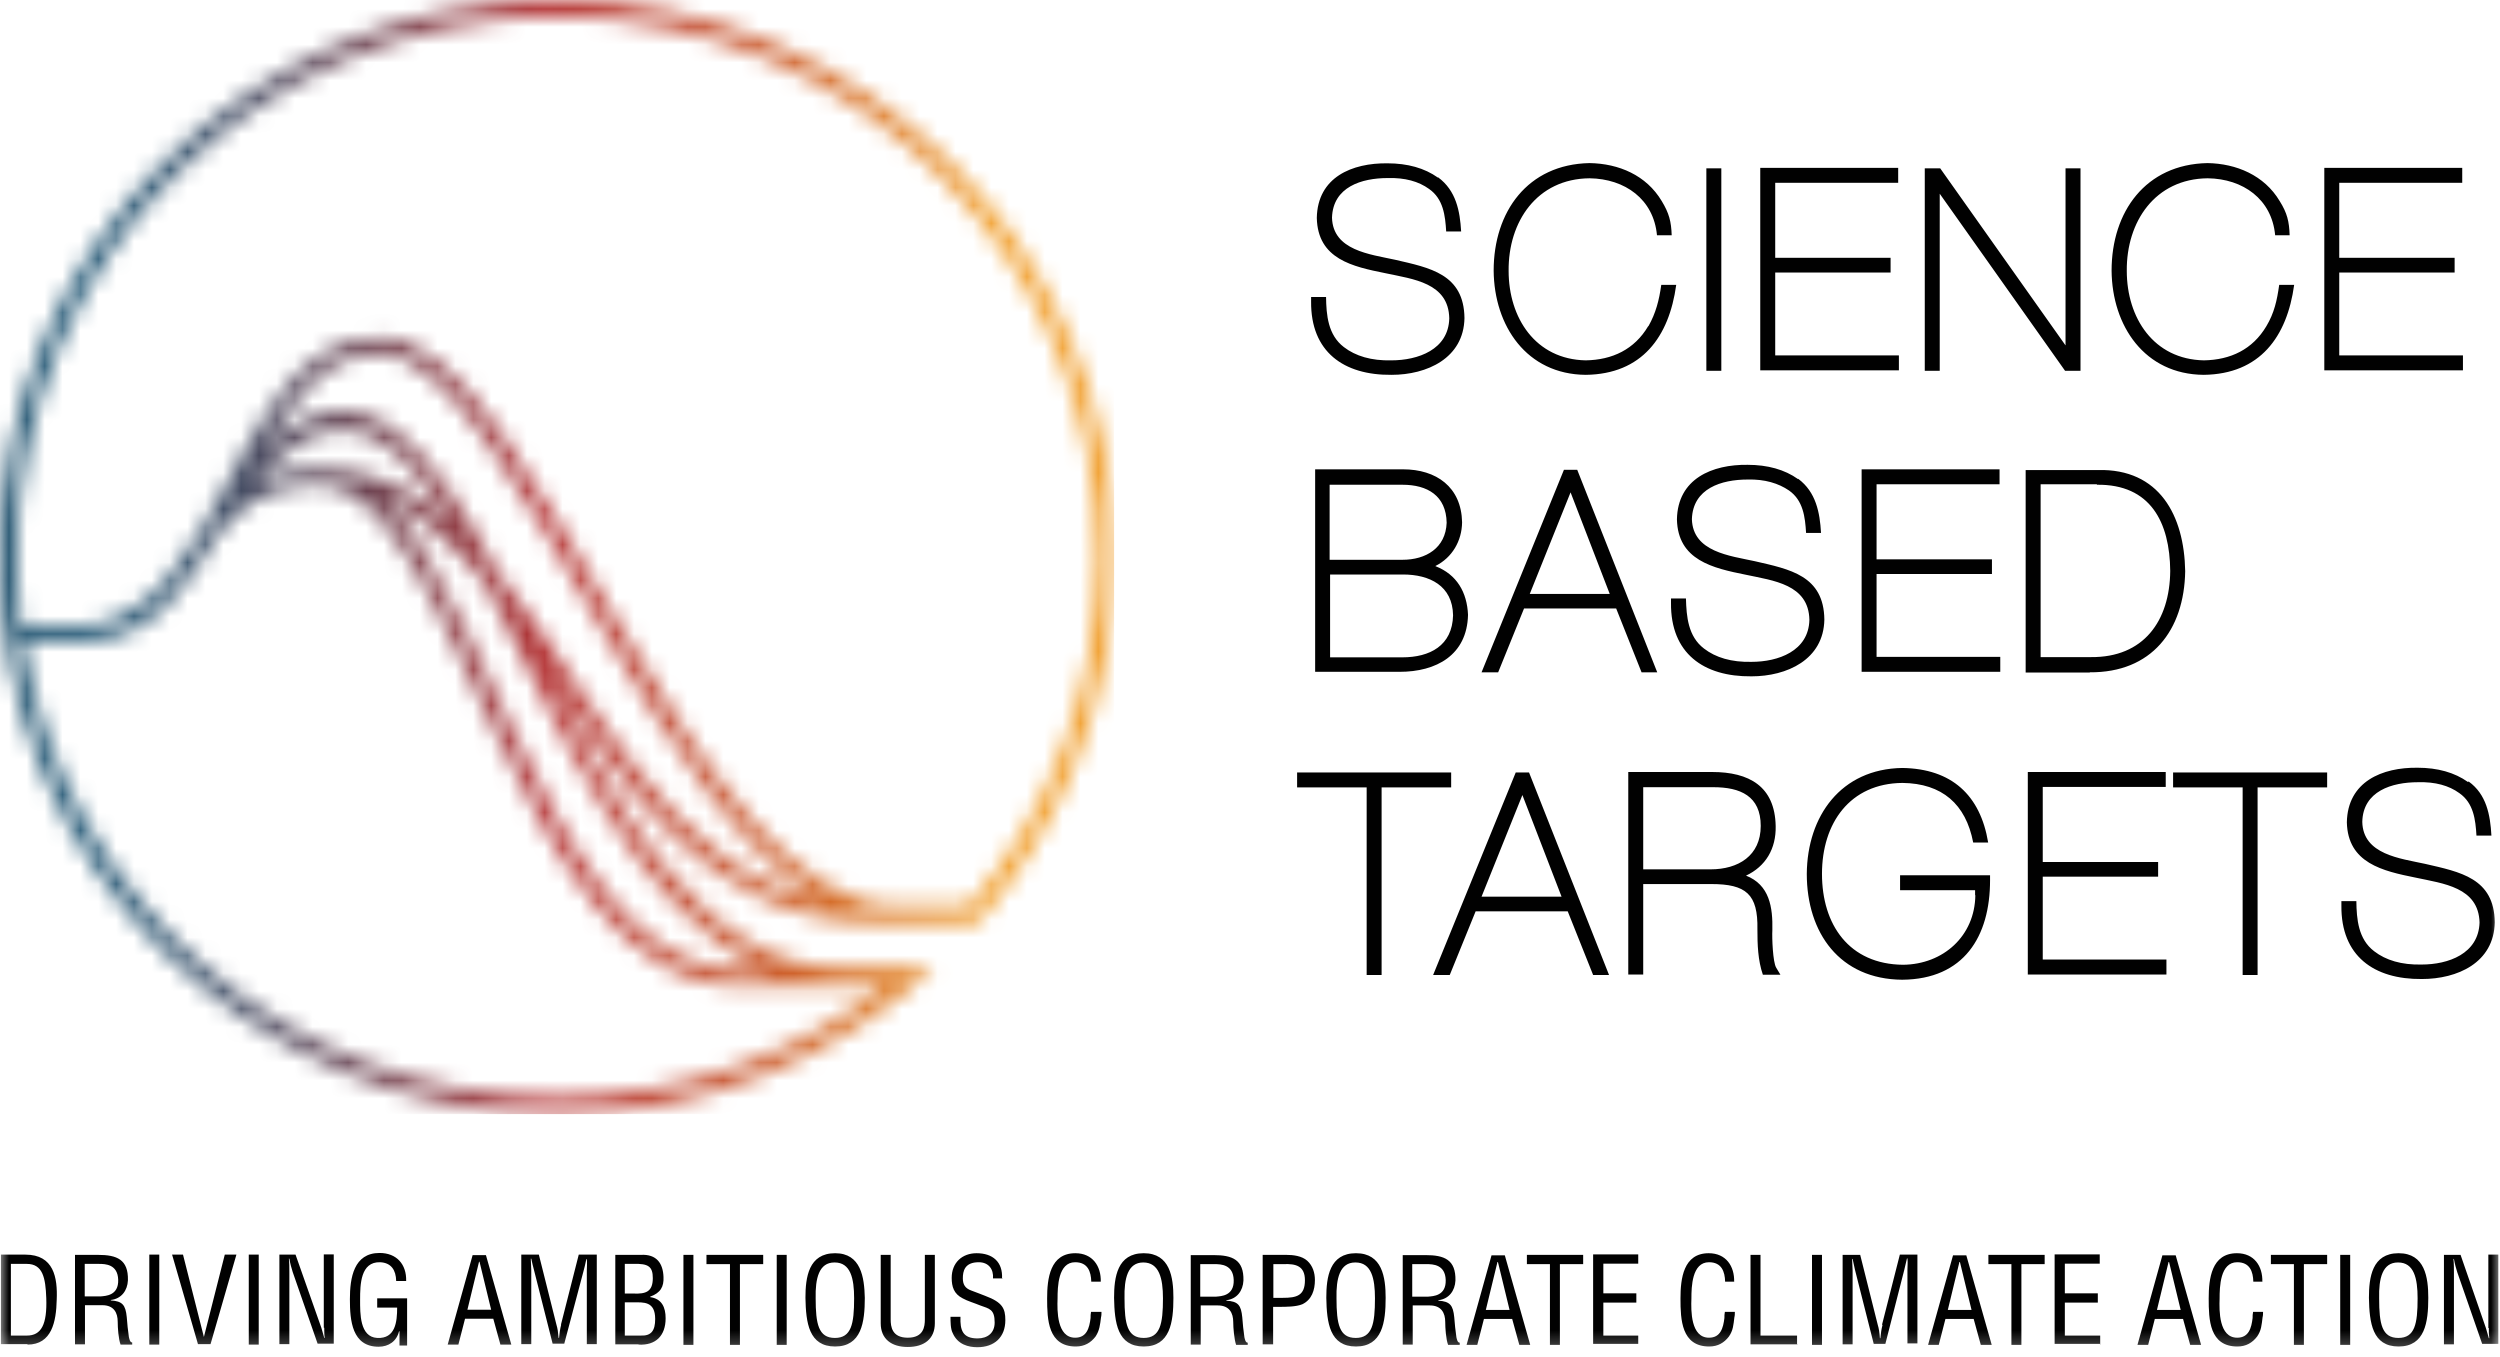 <svg width="140" height="76" viewBox="0 0 140 76" fill="none" xmlns="http://www.w3.org/2000/svg">
<mask id="mask0_198_126" style="mask-type:luminance" maskUnits="userSpaceOnUse" x="0" y="0" width="63" height="63">
<path d="M28.542 40.534C26.894 37.011 25.325 33.488 23.69 30.829C22.959 29.659 22.201 28.609 21.35 27.825C23.544 28.729 25.405 30.483 27.16 32.637C31.268 40.494 35.588 51.355 43.02 54.32H41.358C35.588 54.32 31.906 47.673 28.529 40.547M1.29 35.934H4.387C7.298 35.907 8.841 34.605 10.064 32.996C10.781 32.158 11.42 31.175 12.018 30.151C13.254 28.489 14.823 27.12 17.854 27.12C19.649 27.12 21.257 28.662 22.892 31.294C24.528 33.913 26.043 37.41 27.705 40.906C30.975 47.832 34.91 55.21 41.358 55.21H49.614C44.509 59.132 38.114 61.459 31.188 61.459H31.135C16.059 61.459 3.576 50.411 1.29 35.934ZM25.325 29.353C23.225 27.466 20.845 26.229 17.881 26.229C16.365 26.229 15.168 26.535 14.211 27.027C18.878 21.709 22.161 24.155 25.312 29.367M21.257 19.795C23.052 19.795 25.006 21.563 27.186 24.581C29.327 27.572 31.573 31.534 33.913 35.495C37.503 41.557 41.491 47.912 46.091 50.478C37.197 48.683 33.142 38.606 27.825 32.026C24.235 25.192 20.433 19.981 14.85 25.073C16.511 22.161 18.346 19.795 21.27 19.795M0.917 31.201C0.917 14.464 14.464 0.917 31.201 0.917C47.938 0.917 61.485 14.477 61.485 31.201C61.485 38.646 58.8 45.479 54.32 50.757H50.305C44.522 50.757 39.457 43.126 34.698 35.056C32.344 31.068 30.098 27.053 27.931 24.062C25.791 21.098 23.597 18.904 21.257 18.904C16.631 18.904 14.517 23.783 12.084 28.263C11.805 28.782 11.526 29.274 11.247 29.752C10.622 30.643 10.05 31.573 9.399 32.411C8.043 33.993 6.461 35.07 4.294 35.07H1.143C0.997 33.78 0.904 32.504 0.904 31.201M0 31.201C0 48.417 13.959 62.389 31.201 62.389C39.324 62.389 46.715 59.292 52.272 54.2H47.021C39.138 54.2 33.913 44.309 30.364 37.117C34.91 43.91 39.63 51.648 48.935 51.648H54.745C59.504 46.17 62.402 39.031 62.402 31.188C62.389 13.972 48.444 0 31.201 0C13.959 0 0 13.972 0 31.201Z" fill="white"/>
</mask>
<g mask="url(#mask0_198_126)">
<path d="M62.389 0H0V62.389H62.389V0Z" fill="url(#paint0_linear_198_126)"/>
</g>
<mask id="mask1_198_126" style="mask-type:luminance" maskUnits="userSpaceOnUse" x="0" y="0" width="140" height="76">
<path d="M140 0H0V75.736H140V0Z" fill="white"/>
</mask>
<g mask="url(#mask1_198_126)">
<path d="M76.533 54.599V44.096H72.638V43.259H81.265V44.096H77.37V54.599H76.533ZM90.106 54.599L85.626 43.259H84.881L80.255 54.599H81.186L82.635 51.036H87.793L89.215 54.599H90.106ZM87.447 50.212H82.967L85.254 44.522L87.447 50.212ZM97.763 49.042C98.88 48.523 99.465 47.526 99.438 46.263C99.398 44.03 97.949 43.232 95.876 43.232H91.183V54.572H92.02V49.507H95.822C97.777 49.507 98.455 50.066 98.415 52.046C98.415 52.884 98.441 53.775 98.721 54.586H99.704L99.465 54.187C99.279 53.881 99.226 52.512 99.252 52.086C99.279 50.823 99.106 49.547 97.763 49.029M95.942 44.083C97.457 44.083 98.601 44.575 98.601 46.25C98.601 47.925 97.338 48.683 95.796 48.683H92.02V44.083H95.942ZM110.619 50.132C110.592 52.419 108.824 54.001 106.577 54.027C103.546 54.001 102.031 51.781 102.031 48.936C102.031 46.091 103.599 43.87 106.537 43.844C108.757 43.87 110.087 45.027 110.499 47.181H111.337C110.898 44.522 109.289 43.046 106.524 43.006C103.094 43.06 101.206 45.692 101.18 48.936C101.18 52.246 103.028 54.838 106.524 54.865C109.981 54.838 111.443 52.445 111.443 49.294V49.015H106.404V49.853H110.605V50.132M120.855 48.271H114.394V44.07H121.281V43.232H113.557V54.572H121.32V53.735H114.394V49.095H120.855V48.284V48.271ZM126.425 54.599V44.096H130.32V43.259H121.693V44.096H125.588V54.599H126.425ZM138.204 43.791C137.459 43.259 136.502 42.993 135.386 42.993C133.405 42.967 131.464 43.764 131.424 46.051C131.477 48.337 133.431 48.776 135.279 49.148C136.821 49.481 138.802 49.68 138.855 51.661C138.802 53.416 137.1 54.014 135.612 54.014C134.495 54.041 133.604 53.775 132.953 53.269C132.062 52.591 131.969 51.475 131.956 50.464H131.118V50.717C131.092 53.535 132.939 54.851 135.625 54.825C137.606 54.825 139.666 53.921 139.706 51.648C139.68 49.175 137.765 48.829 135.811 48.377C134.415 48.071 132.328 47.859 132.288 46.024C132.328 44.296 133.95 43.804 135.412 43.804C136.369 43.777 137.14 43.99 137.725 44.416C138.523 44.974 138.629 45.904 138.682 46.795H139.52C139.454 45.625 139.241 44.482 138.244 43.764M78.54 27.146C79.936 27.146 80.986 27.758 81.013 29.274C80.96 30.696 79.843 31.348 78.54 31.348H74.459V27.146H78.54ZM80.388 31.693C81.319 31.228 81.864 30.297 81.877 29.247C81.837 27.266 80.428 26.282 78.567 26.282H73.648V37.622H78.38C80.428 37.622 82.156 36.692 82.209 34.432C82.156 33.169 81.584 32.172 80.388 31.706M78.567 32.172C80.055 32.172 81.345 32.797 81.372 34.458C81.332 36.16 80.069 36.811 78.527 36.811H74.485V32.172H78.567ZM92.805 37.649L88.325 26.309H87.58L82.967 37.649H83.897L85.347 34.073H90.505L91.927 37.649H92.818H92.805ZM90.146 33.262H85.666L87.952 27.572L90.146 33.262ZM100.688 26.828C99.944 26.296 98.986 26.03 97.87 26.03C95.889 26.003 93.948 26.801 93.908 29.087C93.961 31.374 95.915 31.813 97.763 32.185C99.305 32.517 101.286 32.717 101.326 34.711C101.286 36.466 99.571 37.064 98.082 37.064C96.966 37.09 96.075 36.825 95.424 36.319C94.533 35.642 94.44 34.525 94.413 33.514H93.576V33.767C93.549 36.585 95.397 37.901 98.082 37.875C100.063 37.875 102.124 36.944 102.164 34.698C102.137 32.225 100.223 31.879 98.268 31.427C96.873 31.122 94.799 30.909 94.746 29.074C94.799 27.346 96.407 26.854 97.87 26.854C98.827 26.828 99.598 27.067 100.183 27.466C100.98 28.024 101.087 28.954 101.14 29.845H101.978C101.911 28.702 101.698 27.559 100.701 26.814M111.549 31.321H105.088V27.12H111.975V26.282H104.251V37.622H112.015V36.785H105.088V32.145H111.549V31.321ZM117.425 27.146C120.43 27.107 121.507 29.247 121.533 31.972C121.507 34.777 120.044 36.825 117.093 36.798H114.275V27.12H117.425M117.026 37.649C120.483 37.675 122.317 35.309 122.371 31.986C122.317 28.861 120.922 26.242 117.492 26.322H113.437V37.662H117.026M80.521 9.944C79.776 9.412 78.819 9.146 77.703 9.146C75.722 9.12 73.781 9.917 73.741 12.204C73.794 14.517 75.748 14.929 77.596 15.302C79.138 15.634 81.119 15.833 81.159 17.827C81.119 19.582 79.404 20.18 77.915 20.18C76.799 20.207 75.908 19.941 75.256 19.436C74.366 18.758 74.273 17.641 74.259 16.631H73.422V16.884C73.395 19.702 75.243 21.018 77.928 20.991C79.909 20.991 81.97 20.061 82.01 17.814C81.983 15.341 80.069 14.996 78.115 14.544C76.719 14.238 74.645 14.025 74.592 12.191C74.645 10.463 76.253 9.971 77.716 9.971C78.673 9.944 79.444 10.157 80.029 10.582C80.827 11.14 80.933 12.071 80.986 12.962H81.824C81.757 11.819 81.544 10.675 80.534 9.931M92.299 18.266C91.528 19.569 90.292 20.154 88.803 20.18C85.985 20.127 84.483 17.801 84.483 15.169C84.456 12.417 86.064 10.011 89.016 9.984C90.997 10.011 92.605 11.154 92.791 13.175H93.615C93.589 12.403 93.469 11.938 93.057 11.26C92.193 9.811 90.651 9.16 89.016 9.133C85.546 9.2 83.645 11.858 83.645 15.155C83.671 18.253 85.493 20.965 88.803 20.991C91.954 20.951 93.469 18.864 93.868 15.953H93.031C92.911 16.817 92.725 17.535 92.313 18.266M95.556 20.765H96.394V9.426H95.556V20.765ZM105.873 14.437H99.412V10.236H106.298V9.399H98.574V20.739H106.338V19.901H99.412V15.262H105.873V14.451V14.437ZM108.651 9.426H107.787V20.765H108.625V10.848L115.644 20.765H116.508V9.426H115.67V19.343L108.651 9.426ZM126.917 18.266C126.146 19.569 124.91 20.154 123.421 20.18C120.603 20.127 119.1 17.801 119.1 15.169C119.074 12.417 120.682 10.011 123.634 9.984C125.614 10.011 127.223 11.154 127.409 13.175H128.22C128.193 12.403 128.087 11.938 127.662 11.26C126.798 9.811 125.229 9.16 123.62 9.133C120.151 9.2 118.249 11.858 118.249 15.155C118.276 18.253 120.097 20.965 123.408 20.991C126.558 20.951 128.074 18.864 128.473 15.953H127.635C127.515 16.817 127.356 17.535 126.917 18.266ZM137.459 14.437H130.998V10.236H137.885V9.399H130.161V20.739H137.925V19.901H130.998V15.262H137.459V14.451V14.437ZM1.541 75.298C2.897 75.298 3.149 74.022 3.176 72.785C3.229 71.549 3.016 70.259 1.421 70.259H0.052V75.271H1.541V75.298ZM0.61 70.778H1.501C2.392 70.778 2.551 71.549 2.591 72.692C2.644 74.181 2.312 74.793 1.501 74.793H0.61V70.778ZM4.745 73.091H5.728C6.38 73.091 6.592 73.516 6.592 74.022C6.592 74.341 6.632 74.979 6.752 75.298H7.403V75.178C7.27 75.178 7.244 74.965 7.217 74.872C7.164 74.5 7.124 74.128 7.098 73.756C7.031 73.078 6.858 72.865 6.207 72.825V72.798C6.792 72.732 7.138 72.28 7.164 71.695C7.191 70.525 6.539 70.273 5.489 70.273H4.2V75.284H4.758V73.064H4.731L4.745 73.091ZM4.745 70.778H5.542C5.914 70.778 6.592 70.804 6.619 71.668C6.646 72.559 5.914 72.572 5.635 72.599H4.745V70.778ZM8.361 75.298H8.919V70.259H8.361V75.298ZM11.418 74.872L10.248 70.259H9.637L11.086 75.271H11.79L13.239 70.259H12.588L11.418 74.872ZM13.931 75.298H14.489V70.259H13.931V75.298ZM18.158 74.367C18.158 74.553 18.158 74.739 18.185 74.925H18.158C18.092 74.686 18.039 74.527 17.999 74.367L16.55 70.259H15.646V75.271H16.204V71.256C16.204 71.004 16.204 70.738 16.177 70.485H16.204C16.257 70.791 16.324 71.017 16.39 71.23L17.786 75.245H18.69V70.246H18.132V74.354H18.158V74.367ZM22.798 72.705H21.123V73.224H22.24C22.24 74.022 22.146 74.979 21.123 74.925C20.139 74.872 20.166 73.543 20.166 72.785C20.166 71.921 20.192 70.658 21.282 70.685C21.907 70.711 22.173 71.123 22.186 71.735H22.745C22.771 70.804 22.213 70.166 21.256 70.166C19.807 70.166 19.594 71.562 19.594 72.758C19.594 73.955 19.714 75.417 21.203 75.417C21.761 75.417 22.213 75.112 22.346 74.553H22.372V75.351H22.798V72.719V72.705ZM25.058 75.298H25.669L26.042 73.849H27.624L28.023 75.298H28.634L27.212 70.286H26.467L25.071 75.298H25.058ZM27.504 73.344H26.175L26.826 70.658H26.853L27.504 73.344ZM31.426 74.181C31.359 74.434 31.333 74.673 31.306 74.925H31.28C31.253 74.593 31.226 74.394 31.16 74.181L30.176 70.259H29.192V75.271H29.751V71.137C29.751 70.924 29.724 70.698 29.724 70.485H29.751C29.817 70.764 29.844 70.924 29.897 71.097L30.947 75.245H31.599L32.675 71.19C32.729 71.004 32.769 70.818 32.835 70.512H32.862C32.888 70.725 32.862 70.937 32.862 71.137V75.271H33.42V70.259H32.41L31.413 74.181H31.426ZM35.76 75.298C36.717 75.351 37.275 74.806 37.275 73.822C37.275 73.21 37.062 72.732 36.411 72.639V72.612C36.996 72.4 37.182 72.054 37.156 71.509C37.129 70.764 36.783 70.219 35.879 70.273H34.457V75.284H35.76V75.298ZM34.989 70.778H35.48C36.318 70.751 36.557 70.937 36.557 71.575C36.557 72.346 36.158 72.466 35.48 72.439H34.989V70.778ZM34.989 74.793V72.931H35.48C36.039 72.931 36.69 72.865 36.69 73.862C36.69 74.513 36.477 74.819 35.879 74.793H34.989ZM38.272 75.311H38.831V70.273H38.272V75.311ZM39.575 70.791H40.878V75.311H41.436V70.791H42.739V70.273H39.562V70.791H39.575ZM43.497 75.311H44.055V70.273H43.497V75.311ZM46.767 70.18C45.278 70.18 45.105 71.535 45.105 72.679C45.132 74.075 45.291 75.404 46.767 75.404C48.243 75.404 48.429 74.048 48.429 72.679C48.402 71.535 48.216 70.18 46.767 70.18ZM46.741 70.698C47.631 70.698 47.831 71.589 47.831 72.705C47.831 74.154 47.671 74.925 46.754 74.925C45.837 74.925 45.677 74.154 45.677 72.705C45.651 71.589 45.863 70.698 46.727 70.698M49.32 74.101C49.32 74.992 49.931 75.431 50.835 75.431C51.739 75.431 52.351 74.992 52.351 74.101V70.273H51.792V73.888C51.792 74.287 51.726 74.912 50.835 74.912C49.944 74.912 49.878 74.287 49.878 73.888V70.273H49.32V74.101ZM56.113 71.602C56.166 70.671 55.594 70.18 54.69 70.18C53.88 70.18 53.295 70.711 53.295 71.562C53.295 72.054 53.414 72.453 53.906 72.705C54.159 72.852 54.611 72.985 54.89 73.104C55.408 73.29 55.701 73.317 55.701 74.061C55.701 74.646 55.302 74.952 54.744 74.952C53.906 74.952 53.76 74.487 53.786 73.742H53.228C53.228 73.995 53.228 74.42 53.348 74.646C53.627 75.298 54.238 75.444 54.73 75.444C55.688 75.444 56.299 74.886 56.299 73.928C56.299 73.277 56.139 72.931 55.182 72.572C54.93 72.479 54.651 72.36 54.385 72.267C54.052 72.147 53.919 71.934 53.919 71.589C53.919 71.19 54.012 70.685 54.81 70.685C55.368 70.685 55.648 71.084 55.608 71.589H56.139V71.615L56.113 71.602ZM61.643 71.788C61.67 70.897 61.178 70.18 60.221 70.18C58.798 70.18 58.639 71.602 58.639 72.719C58.639 73.902 58.692 75.404 60.247 75.404C60.739 75.404 61.085 75.191 61.351 74.846C61.577 74.5 61.603 74.194 61.657 73.769C61.683 73.676 61.683 73.556 61.683 73.463H61.098C61.072 73.583 61.072 73.702 61.072 73.809C61.005 74.367 60.859 74.912 60.208 74.912C59.184 74.912 59.197 73.397 59.224 72.719C59.224 72.067 59.25 70.685 60.208 70.685C60.912 70.685 61.098 71.203 61.111 71.775H61.643V71.788ZM64.049 70.18C62.56 70.18 62.388 71.535 62.388 72.679C62.414 74.075 62.574 75.404 64.049 75.404C65.525 75.404 65.711 74.048 65.711 72.679C65.711 71.535 65.525 70.18 64.049 70.18ZM64.023 70.698C64.914 70.698 65.126 71.589 65.126 72.705C65.126 74.154 64.967 74.925 64.049 74.925C63.132 74.925 62.973 74.154 62.973 72.705C62.946 71.589 63.159 70.698 64.023 70.698ZM67.213 73.104H68.197C68.849 73.104 69.061 73.53 69.061 74.035C69.061 74.354 69.115 74.992 69.221 75.311H69.872V75.191C69.739 75.191 69.713 74.979 69.686 74.886C69.633 74.513 69.593 74.141 69.567 73.769C69.5 73.091 69.341 72.878 68.676 72.838V72.812C69.261 72.745 69.606 72.293 69.633 71.708C69.66 70.538 69.008 70.286 67.958 70.286H66.682V75.298H67.24V73.078H67.213V73.104ZM67.213 70.791H68.011C68.383 70.791 69.061 70.818 69.088 71.682C69.115 72.572 68.383 72.586 68.104 72.612H67.213V70.791ZM71.295 75.311V73.184H71.627C71.999 73.184 72.584 73.184 72.93 73.038C73.462 72.785 73.635 72.24 73.635 71.682C73.635 71.283 73.515 70.884 73.209 70.605C72.903 70.326 72.412 70.273 72.039 70.273H70.71V75.284H71.295V75.311ZM71.295 70.791H71.88C72.558 70.764 73.076 70.884 73.076 71.695C73.076 72.559 72.611 72.679 71.84 72.679H71.308V70.791H71.295ZM75.934 70.18C74.445 70.18 74.273 71.535 74.273 72.679C74.299 74.075 74.459 75.404 75.934 75.404C77.41 75.404 77.596 74.048 77.596 72.679C77.596 71.535 77.41 70.18 75.934 70.18ZM75.908 70.698C76.799 70.698 76.998 71.589 76.998 72.705C76.998 74.154 76.838 74.925 75.921 74.925C75.004 74.925 74.844 74.154 74.844 72.705C74.818 71.589 75.03 70.698 75.894 70.698M79.085 73.104H80.069C80.72 73.104 80.933 73.53 80.933 74.035C80.933 74.354 80.973 74.992 81.093 75.311H81.744V75.191C81.611 75.191 81.584 74.979 81.558 74.886C81.505 74.513 81.465 74.141 81.438 73.769C81.372 73.091 81.199 72.878 80.547 72.838V72.812C81.132 72.745 81.478 72.293 81.505 71.708C81.531 70.538 80.88 70.286 79.83 70.286H78.553V75.298H79.112V73.078H79.085V73.104ZM79.085 70.791H79.883C80.255 70.791 80.933 70.818 80.96 71.682C80.986 72.572 80.255 72.586 79.976 72.612H79.085V70.791ZM82.116 75.311H82.728L83.1 73.862H84.682L85.081 75.311H85.692L84.27 70.299H83.525L82.129 75.311H82.116ZM84.536 73.357H83.206L83.858 70.671H83.884L84.536 73.357ZM85.493 70.791H86.796V75.311H87.354V70.791H88.657V70.273H85.506V70.791H85.48H85.493ZM91.741 75.311V74.793H89.787V72.945H91.635V72.426H89.787V70.764H91.741V70.246H89.215V75.258H91.741V75.284V75.311ZM97.112 71.788C97.138 70.897 96.647 70.18 95.689 70.18C94.267 70.18 94.107 71.602 94.107 72.719C94.107 73.902 94.161 75.404 95.716 75.404C96.208 75.404 96.553 75.191 96.819 74.846C97.059 74.5 97.072 74.194 97.125 73.769C97.152 73.676 97.152 73.556 97.152 73.463H96.593C96.567 73.583 96.567 73.702 96.567 73.809C96.5 74.367 96.354 74.912 95.703 74.912C94.679 74.912 94.692 73.397 94.719 72.719C94.719 72.067 94.746 70.685 95.703 70.685C96.407 70.685 96.593 71.203 96.607 71.775H97.125L97.112 71.788ZM100.635 75.311V74.793H98.588V70.273H98.029V75.284H100.648V75.311H100.635ZM101.472 75.311H102.031V70.273H101.472V75.311ZM105.421 74.194C105.354 74.447 105.328 74.686 105.301 74.939H105.274C105.248 74.606 105.221 74.407 105.155 74.194L104.171 70.273H103.187V75.284H103.746V71.15C103.746 70.937 103.719 70.711 103.719 70.499H103.746C103.812 70.778 103.839 70.937 103.879 71.11L104.929 75.258H105.58L106.63 71.15C106.67 70.964 106.723 70.778 106.79 70.472H106.817C106.843 70.685 106.817 70.897 106.817 71.097V75.231H107.375V70.259H106.391L105.394 74.181L105.421 74.194ZM107.96 75.311H108.571L108.944 73.862H110.526L110.924 75.311H111.536L110.113 70.299H109.369L107.973 75.311H107.96ZM110.406 73.357H109.077L109.728 70.671H109.755L110.406 73.357ZM111.337 70.791H112.639V75.311H113.198V70.791H114.501V70.273H111.35V70.791H111.323H111.337ZM117.611 75.311V74.793H115.631V72.945H117.478V72.426H115.631V70.764H117.585V70.246H115.059V75.258H117.598V75.284L117.611 75.311ZM119.685 75.311H120.297L120.669 73.862H122.251L122.65 75.311H123.261L121.839 70.299H121.094L119.699 75.311H119.685ZM122.118 73.357H120.789L121.44 70.671H121.467L122.118 73.357ZM126.691 71.788C126.718 70.897 126.226 70.18 125.269 70.18C123.846 70.18 123.687 71.602 123.687 72.719C123.687 73.902 123.727 75.404 125.295 75.404C125.787 75.404 126.133 75.191 126.399 74.846C126.638 74.5 126.651 74.194 126.704 73.769C126.731 73.676 126.731 73.556 126.731 73.463H126.173C126.146 73.583 126.146 73.702 126.146 73.809C126.08 74.367 125.933 74.912 125.282 74.912C124.258 74.912 124.272 73.397 124.298 72.719C124.298 72.067 124.325 70.685 125.282 70.685C125.987 70.685 126.173 71.203 126.186 71.775H126.704L126.691 71.788ZM127.156 70.791H128.459V75.311H129.018V70.791H130.32V70.273H127.17V70.791H127.143H127.156ZM131.052 75.311H131.61V70.273H131.052V75.311ZM134.322 70.18C132.833 70.18 132.66 71.535 132.66 72.679C132.687 74.075 132.846 75.404 134.322 75.404C135.798 75.404 135.984 74.048 135.984 72.679C135.984 71.535 135.798 70.18 134.322 70.18ZM134.295 70.698C135.186 70.698 135.386 71.589 135.386 72.705C135.386 74.154 135.226 74.925 134.309 74.925C133.391 74.925 133.232 74.154 133.232 72.705C133.205 71.589 133.418 70.698 134.282 70.698M139.374 74.38C139.374 74.567 139.374 74.753 139.4 74.939H139.374C139.307 74.7 139.254 74.54 139.214 74.38L137.792 70.273H136.861V75.284H137.42V71.27C137.42 71.017 137.42 70.751 137.393 70.499H137.42C137.473 70.804 137.539 71.03 137.606 71.243L139.002 75.258H139.906V70.259H139.347V74.367H139.374V74.38Z" fill="#010101"/>
</g>
<defs>
<linearGradient id="paint0_linear_198_126" x1="-7.003" y1="32.313" x2="55.386" y2="32.313" gradientUnits="userSpaceOnUse">
<stop stop-color="#03080B"/>
<stop offset="0.03" stop-color="#0C1F2A"/>
<stop offset="0.05" stop-color="#133345"/>
<stop offset="0.08" stop-color="#194259"/>
<stop offset="0.1" stop-color="#1D4C68"/>
<stop offset="0.14" stop-color="#1F5370"/>
<stop offset="0.19" stop-color="#205573"/>
<stop offset="0.25" stop-color="#2A526E"/>
<stop offset="0.34" stop-color="#484B61"/>
<stop offset="0.47" stop-color="#77404C"/>
<stop offset="0.6" stop-color="#B33233"/>
<stop offset="0.67" stop-color="#B93D31"/>
<stop offset="0.8" stop-color="#CB5B2C"/>
<stop offset="0.96" stop-color="#E78C25"/>
<stop offset="1" stop-color="#F09A23"/>
</linearGradient>
</defs>
</svg>
